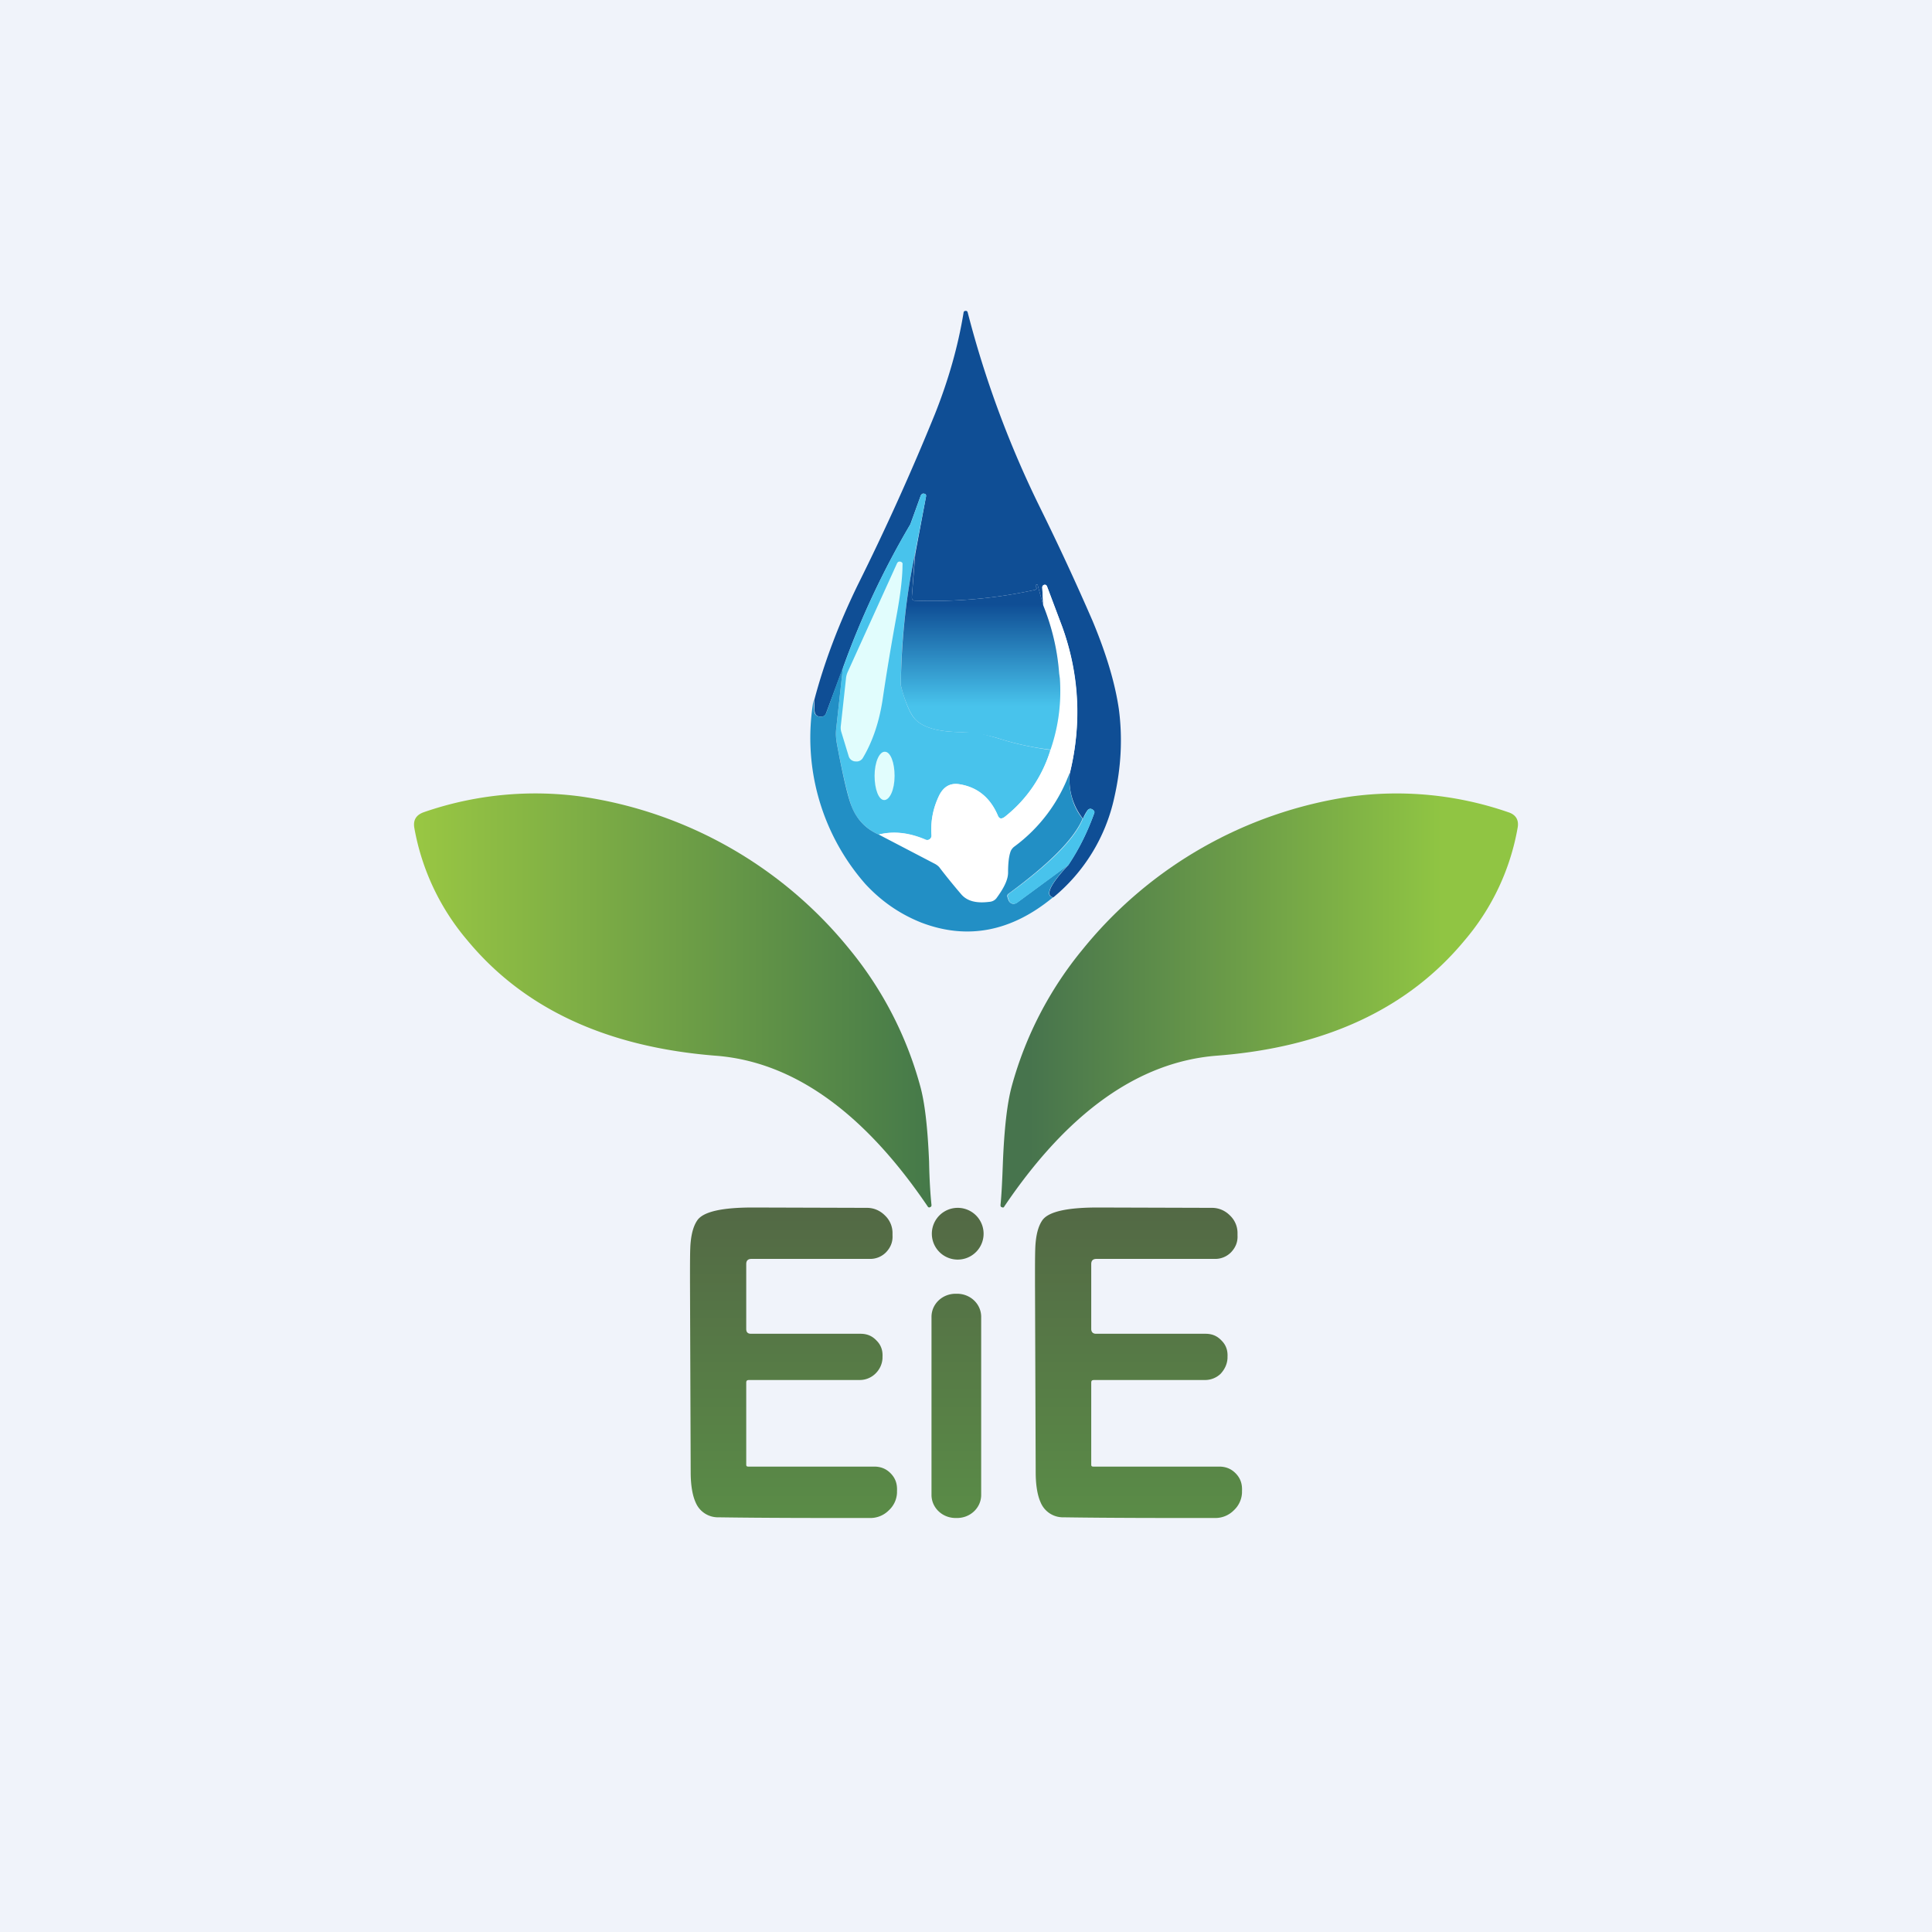 <!-- by TradingView --><svg width="56" height="56" viewBox="0 0 56 56" xmlns="http://www.w3.org/2000/svg"><path fill="#F0F3FA" d="M0 0h56v56H0z"/><path d="M27 34.93c0 .03-.01.05-.04.06-.03.02-.06 0-.07-.02-1.85-2.73-3.9-4.2-6.15-4.37-3.15-.25-5.55-1.36-7.19-3.34A6.88 6.88 0 0 1 12.01 24c-.04-.23.05-.38.28-.46a9.87 9.87 0 0 1 4.57-.45 12.28 12.28 0 0 1 7.76 4.42 10.66 10.66 0 0 1 2.05 3.96c.14.5.22 1.24.26 2.2.01.55.04.97.07 1.26Z" fill="url(#a)"/><path d="M29 34.93c.03-.29.05-.7.07-1.25.04-.96.12-1.7.26-2.21a10.64 10.64 0 0 1 2.05-3.95 12.29 12.29 0 0 1 7.76-4.43 9.9 9.9 0 0 1 4.57.45c.23.07.32.23.28.45a6.85 6.85 0 0 1-1.54 3.27c-1.64 1.98-4.04 3.1-7.19 3.34-2.25.18-4.3 1.63-6.15 4.37-.01.03-.04.04-.07.02-.03 0-.04-.03-.04-.06Z" fill="url(#b)"/><path d="M30.53 26.01c-.24-.05-.1-.36.43-.93.3-.44.55-.94.75-1.49.03-.06 0-.1-.05-.13s-.1-.02-.14.03a1.2 1.2 0 0 0-.13.24 1.82 1.82 0 0 1-.38-1.32 7.35 7.35 0 0 0-.22-4.24L30.35 17c-.02-.04-.04-.06-.08-.05-.04.01-.06.04-.06.08l.03.52-.16-.58c0-.02-.02-.03-.03-.02-.04 0-.04.03-.02.06.02.05.01.08-.04.09-1.14.25-2.3.35-3.46.31-.07 0-.1-.03-.1-.1l.1-1.26.31-1.65c.01-.05 0-.08-.05-.09-.04-.01-.07 0-.1.05l-.3.83-.01.02a24.4 24.4 0 0 0-1.95 4.16l-.48 1.29c-.03.09-.1.13-.19.11-.1-.01-.14-.07-.15-.17l-.01-.3c.3-1.14.73-2.25 1.26-3.34A71.75 71.75 0 0 0 27.1 12c.39-.98.67-1.96.83-2.94 0-.03.03-.05.06-.05s.05.01.06.05a29.4 29.4 0 0 0 2.09 5.64 74.04 74.04 0 0 1 1.53 3.3c.4.96.65 1.8.76 2.55.11.83.07 1.68-.13 2.56a5.16 5.16 0 0 1-1.78 2.91Z" fill="#0F4E95"/><path d="M26.52 16.05a19.6 19.6 0 0 0-.41 3.81c.13.5.27.84.42.99.24.25.7.37 1.37.37h.24c.15 0 .46.08.92.22.45.14.91.23 1.39.3-.25.79-.7 1.44-1.33 1.94-.1.07-.16.06-.2-.05-.23-.52-.6-.82-1.12-.9-.27-.04-.47.08-.6.37a2.3 2.3 0 0 0-.2 1.11c0 .05-.02.09-.06.12a.12.12 0 0 1-.12 0c-.48-.2-.93-.25-1.35-.14a1.45 1.45 0 0 1-.79-.83c-.1-.28-.25-.88-.42-1.8a1.54 1.54 0 0 1-.02-.46l.19-1.73a24.4 24.4 0 0 1 1.96-4.18l.3-.83c.03-.04.06-.06.1-.05.04.01.06.04.05.09l-.32 1.65Z" fill="#48C3EC"/><path d="M26.16 16.36c0 .38-.06.87-.17 1.47-.15.82-.29 1.65-.41 2.47-.1.64-.29 1.2-.57 1.67a.21.21 0 0 1-.21.1.21.21 0 0 1-.2-.15l-.21-.69a.43.43 0 0 1-.02-.18l.15-1.37a.6.6 0 0 1 .05-.2L26 16.33c.02-.04.05-.06.1-.05.04.01.07.04.06.08Z" fill="#E1FDFD"/><path d="M31.01 22.4a4.63 4.63 0 0 1-1.61 2.14c-.06.05-.1.1-.12.18-.04.13-.06.32-.06.57 0 .2-.12.45-.35.74a.28.28 0 0 1-.19.11c-.38.05-.65-.03-.82-.22l-.64-.78a.4.4 0 0 0-.14-.11l-1.61-.84c.42-.1.87-.06 1.35.15.05.02.09.01.12-.01a.12.12 0 0 0 .06-.12c-.03-.4.04-.76.2-1.1.13-.3.33-.42.6-.38.52.08.9.38 1.12.9.04.1.1.12.2.05a3.87 3.87 0 0 0 1.33-1.95c.24-.72.33-1.45.25-2.2a6.75 6.75 0 0 0-.46-1.98l-.03-.52c0-.04.02-.07.06-.08.04 0 .06 0 .08.05l.44 1.17c.5 1.38.57 2.8.22 4.24Z" fill="#fff"/><path d="m24.43 19.37-.19 1.73c-.02.16-.01.31.02.47.17.91.31 1.51.42 1.79.15.39.42.67.79.83l1.61.84c.06.03.1.06.14.1.19.25.4.51.64.79.17.2.44.27.82.22a.28.28 0 0 0 .2-.1c.22-.3.34-.54.34-.75 0-.25.02-.44.06-.57a.32.32 0 0 1 .12-.18A4.63 4.63 0 0 0 31 22.41c-.03.53.1.98.38 1.32-.25.59-.96 1.3-2.14 2.17-.04.02-.05.06-.04.1l.03.09c.02.05.05.08.1.1.05.02.1 0 .14-.02l1.48-1.09c-.52.57-.67.88-.43.93-1.21 1-2.49 1.24-3.82.73-.6-.24-1.14-.6-1.62-1.12a6.42 6.42 0 0 1-1.5-5.32l.02.3c0 .1.06.16.15.17.1.02.16-.02.2-.11l.47-1.29Z" fill="#228FC5"/><path d="M26.43 17.3c0 .08.03.11.1.11 1.17.04 2.32-.06 3.46-.31.05-.01.07-.04.04-.09-.02-.03-.02-.05.02-.06.02 0 .03 0 .03.02l.16.58c.26.65.41 1.3.46 1.97l.02.14c.05.71-.04 1.4-.27 2.07a8.24 8.24 0 0 1-1.39-.29 4.5 4.5 0 0 0-1.16-.22c-.67 0-1.13-.12-1.37-.37-.13-.14-.25-.4-.37-.8l-.05-.19c.02-1.3.15-2.57.41-3.8l-.09 1.25Z" fill="url(#c)"/><path d="M25.35 22.48c0 .4.12.71.28.71.16 0 .3-.3.3-.7 0-.39-.12-.7-.28-.7-.16-.01-.3.3-.3.7Z" fill="#E1FDFD"/><path d="m30.96 25.08-1.48 1.09a.15.15 0 0 1-.14.02.15.15 0 0 1-.1-.1l-.03-.09c0-.04 0-.08.04-.1 1.18-.86 1.9-1.58 2.14-2.17l.13-.24c.04-.05.09-.06.14-.03.06.03.08.07.05.13a6.8 6.8 0 0 1-.75 1.5Z" fill="#48C3EC"/><path d="M27.74 37.5c.39 0 .7.3.7.67v5.16c0 .37-.31.67-.7.67h-.04c-.39 0-.7-.3-.7-.67v-5.16c0-.37.31-.67.7-.67h.04Zm-2.61-2.49c.2 0 .38.08.52.22a.7.7 0 0 1 .22.52v.06c.01.18-.05.34-.18.48a.64.64 0 0 1-.48.2h-3.43c-.1 0-.15.05-.15.15v1.88c0 .1.05.14.14.14h3.17c.19 0 .34.06.47.2.13.13.18.29.17.47v.04c-.01.17-.08.32-.2.44a.65.65 0 0 1-.47.19h-3.18c-.07 0-.1.01-.1.08v2.37c0 .04.01.06.06.06h3.65c.2 0 .36.07.49.21.13.14.18.3.17.5v.05a.73.73 0 0 1-.24.51.75.75 0 0 1-.53.22c-1.59 0-3.05 0-4.4-.02a.7.7 0 0 1-.67-.44c-.09-.2-.14-.5-.14-.87L20 37.14v-.04c0-.55 0-.92.02-1.1.03-.3.1-.5.2-.64.18-.24.71-.36 1.6-.36l3.31.01Zm10 0c.2 0 .38.08.52.22a.7.7 0 0 1 .22.52v.06c.01.18-.05.34-.18.48a.64.64 0 0 1-.48.2h-3.43c-.1 0-.15.05-.15.15v1.88c0 .09.05.14.14.14h3.17c.19 0 .34.06.47.2.13.13.18.29.17.47v.04c-.01.17-.08.32-.2.45a.65.65 0 0 1-.47.18h-3.18c-.07 0-.1.01-.1.08v2.37c0 .04.01.06.06.06h3.65c.2 0 .36.07.49.21.13.14.18.3.17.5v.05a.74.74 0 0 1-.24.51.75.75 0 0 1-.53.22c-1.6 0-3.05 0-4.4-.02a.7.7 0 0 1-.67-.44c-.09-.2-.14-.5-.14-.87L30 37.14v-.04c0-.55 0-.92.02-1.1.03-.3.1-.5.2-.64.18-.24.71-.36 1.6-.36l3.31.01Zm-7.38 0a.75.75 0 1 1 .02 1.5.75.75 0 0 1-.02-1.5Z" fill="url(#d)"/><defs><linearGradient id="a" x1="27" y1="23" x2="12" y2="23" gradientUnits="userSpaceOnUse"><stop stop-color="#457949"/><stop offset="1" stop-color="#99C743"/></linearGradient><linearGradient id="b" x1="41.8" y1="25.14" x2="29.85" y2="25.14" gradientUnits="userSpaceOnUse"><stop stop-color="#90C543"/><stop offset="1" stop-color="#47744D"/></linearGradient><linearGradient id="c" x1="28.42" y1="17.52" x2="28.42" y2="20.46" gradientUnits="userSpaceOnUse"><stop stop-color="#0F4E95"/><stop offset="1" stop-color="#48C3EC"/></linearGradient><linearGradient id="d" x1="28" y1="35" x2="28" y2="44" gradientUnits="userSpaceOnUse"><stop stop-color="#536945"/><stop offset="1" stop-color="#5A8C47"/></linearGradient></defs></svg>